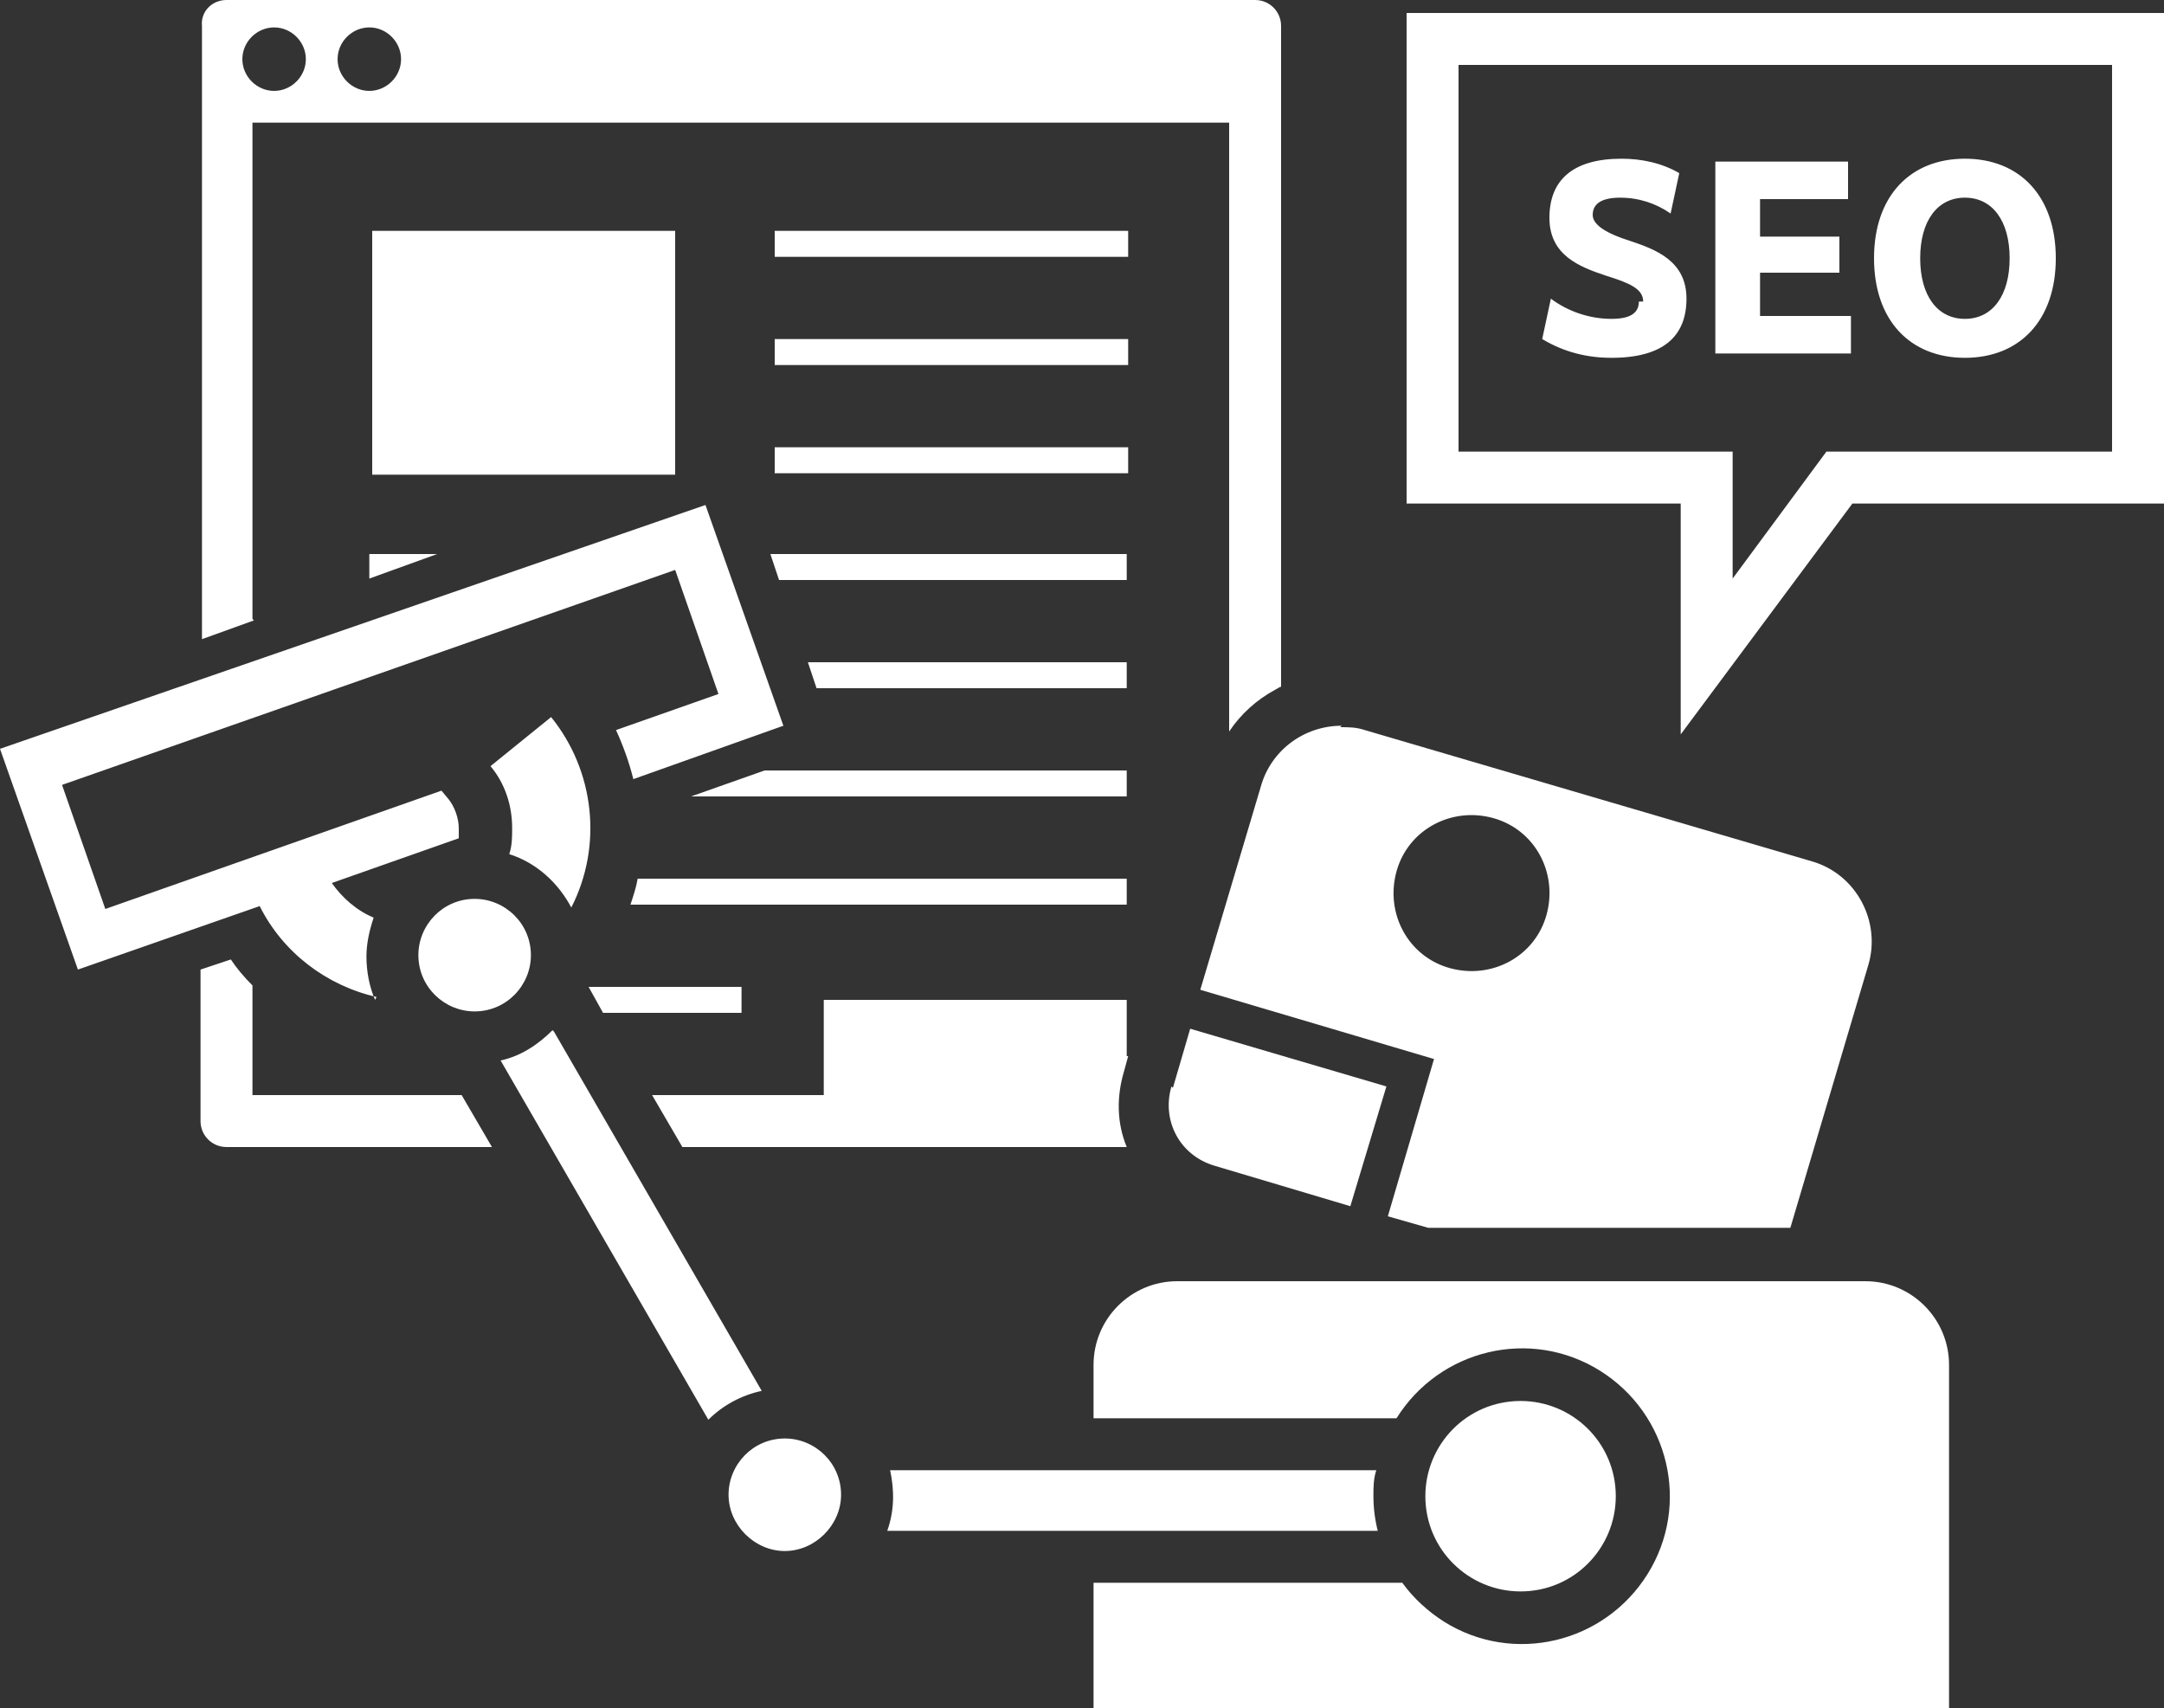 <svg xmlns="http://www.w3.org/2000/svg" viewBox="0 0 150 118.4" width="150" height="118.4"><rect x="0" y="0" width="150" height="118.4" fill="#333333" stroke="none"/><path fill="#fff" d="m113.9,20.9c0-.9-1-1.3-2.6-1.8-1.8-.6-3.9-1.4-3.9-4s1.6-4.1,5-4.1c1.4,0,2.8.3,4,1l-.6,2.8c-1-.7-2.2-1.1-3.5-1.1-1.4,0-1.9.5-1.9,1.2s1,1.3,2.6,1.8c1.8.6,3.9,1.4,3.9,4s-1.6,4.1-5.2,4.1c-1.7,0-3.3-.4-4.8-1.3l.6-2.8c1.2.9,2.7,1.4,4.2,1.4,1.3,0,1.9-.4,1.9-1.2Zm14.4,1h-6.3v-3h5.5v-2.5h-5.5v-2.6h6.1v-2.6h-9.2v13.3s9.4,0,9.4,0v-2.6Zm1.6-4c0-4.3,2.5-6.9,6.3-6.9s6.3,2.6,6.3,6.9-2.5,6.9-6.3,6.9-6.3-2.6-6.3-6.9Zm3.2,0c0,2.6,1.2,4.2,3.1,4.2s3.1-1.6,3.1-4.2-1.2-4.2-3.1-4.2-3.1,1.6-3.1,4.2Zm-86.3-1.9h-21v16.9h21V15.9Zm31.4,0h-24.5v1.8h24.5v-1.8Zm0,7.5h-24.5v1.8h24.5v-1.8Zm0,7.5h-24.5v1.8h24.5v-1.8Zm-60.6,12l-3.6,1.3V1.8h0C13.9.8,14.7,0,15.7,0h71.3C88,0,88.8.8,88.8,1.8v45.8c-.1,0-.2.1-.4.2-1.3.7-2.4,1.7-3.2,2.9V8.5H17.5v34.4ZM23.4,4.1c0,1.2,1,2.2,2.2,2.2s2.2-1,2.2-2.2-1-2.2-2.2-2.2-2.2,1-2.2,2.2Zm-6.6,0c0,1.2,1,2.2,2.2,2.2s2.2-1,2.2-2.2-1-2.2-2.2-2.2-2.2,1-2.2,2.2Zm8.8,36l4.7-1.7h-4.7v1.7Zm27.8-1.7l.6,1.8h24.1v-1.8h-24.7Zm24.7,9.3v-1.8h-22.1l.6,1.8h21.5Zm0,5.7h-25.1l-5.1,1.8h30.2v-1.8Zm0,7.5h-33.9c-.1.6-.3,1.2-.5,1.8h34.4v-1.8Zm-26.7,9.3v-1.8h-10.6l1,1.8h9.5Zm-33.9,5.7v-7.6c-.6-.6-1.1-1.2-1.5-1.8l-2.1.7v10.5c0,1,.8,1.8,1.8,1.8h18.4l-2.1-3.6h-14.5Zm60.6-2.7v-3.9h-21v6.6h-11.9l2.1,3.6h30.8c-.7-1.7-.7-3.5-.2-5.2l.3-1.1Zm3.1,2.1c-.7,2.4.6,4.8,3,5.5,0,0,0,0,0,0l9.4,2.8,2.5-8.3-13.6-4-1.2,4.1Zm11.7-24.9c.6,0,1.1,0,1.7.2l31,9.1s0,0,0,0c3.1.9,4.8,4.2,3.9,7.2l-5.4,18.2h-25.1l-2.8-.8,3.2-10.9-16.2-4.8,4.2-14.1c.7-2.5,3-4.2,5.6-4.2Zm7.6,16.7c2.9.8,5.9-.8,6.7-3.7.8-2.9-.8-5.9-3.7-6.7-2.9-.8-5.9.8-6.7,3.7-.8,2.9.8,5.9,3.7,6.7Zm28.8,21.7h-47.7c-3.2,0-5.8,2.6-5.8,5.8v3.7h21c3-4.8,9.3-6.3,14.1-3.3,4.8,3,6.3,9.3,3.3,14.1-3,4.8-9.3,6.3-14.1,3.3-1.1-.7-2.1-1.6-2.9-2.7h-21.4v8.9h59.3v-24c0-3.2-2.6-5.8-5.8-5.8Zm-97.3-31.4s0,0,0,0c0,0,0,0,0,0h0Zm3.3,1.8h0s0,0,0,0h0Zm4.3,3.7c2.2-4.3,1.6-9.5-1.4-13.2l-4.2,3.4c1,1.2,1.5,2.7,1.5,4.3,0,.6,0,1.2-.2,1.8,1.9.6,3.4,2,4.3,3.7Zm-13.6,6.4c-.4-.9-.6-2-.6-3,0-.9.2-1.8.5-2.7-1.2-.5-2.2-1.4-2.9-2.4l8.8-3.1c0-.2,0-.5,0-.7,0-.7-.3-1.5-.7-2l-.5-.6-23.3,8.2-3-8.6,42.5-14.9,3,8.6-7.1,2.5c.5,1.1.9,2.2,1.2,3.4l10.4-3.7-5.4-15.3L0,51.9l5.4,15.3,12.6-4.4c1.6,3.2,4.6,5.5,8.1,6.3Zm69.5,36.8c-.2-.8-.3-1.6-.3-2.4,0-.6,0-1.2.2-1.8h-33.7c.3,1.4.3,2.8-.2,4.2h34Zm9.9,4.2c3.7,0,6.6-3,6.6-6.6h0c0-3.7-3-6.6-6.6-6.6-3.7,0-6.6,3-6.6,6.6,0,3.7,3,6.6,6.6,6.6Zm-51-10.6c-2.2,0-3.9,1.8-3.9,3.9s1.8,3.9,3.9,3.9,3.9-1.8,3.9-3.9c0-2.2-1.8-3.9-3.9-3.9Zm-25.4-33.5c0,2.2,1.8,3.9,3.9,3.9,2.2,0,3.9-1.8,3.9-3.9,0-2.2-1.8-3.9-3.9-3.9-2.2,0-3.9,1.8-3.9,3.9Zm9.3,5.2c-1,1-2.2,1.8-3.6,2.1l14.4,24.9c1-1,2.3-1.7,3.7-2l-14.4-24.9ZM150,.9v34h-21.6l-11.9,16v-16h-19V.9h52.5Zm-3.6,3.6h-45.3v26.8h19v8.8l6.5-8.8h19.8V4.4Z"/></svg>